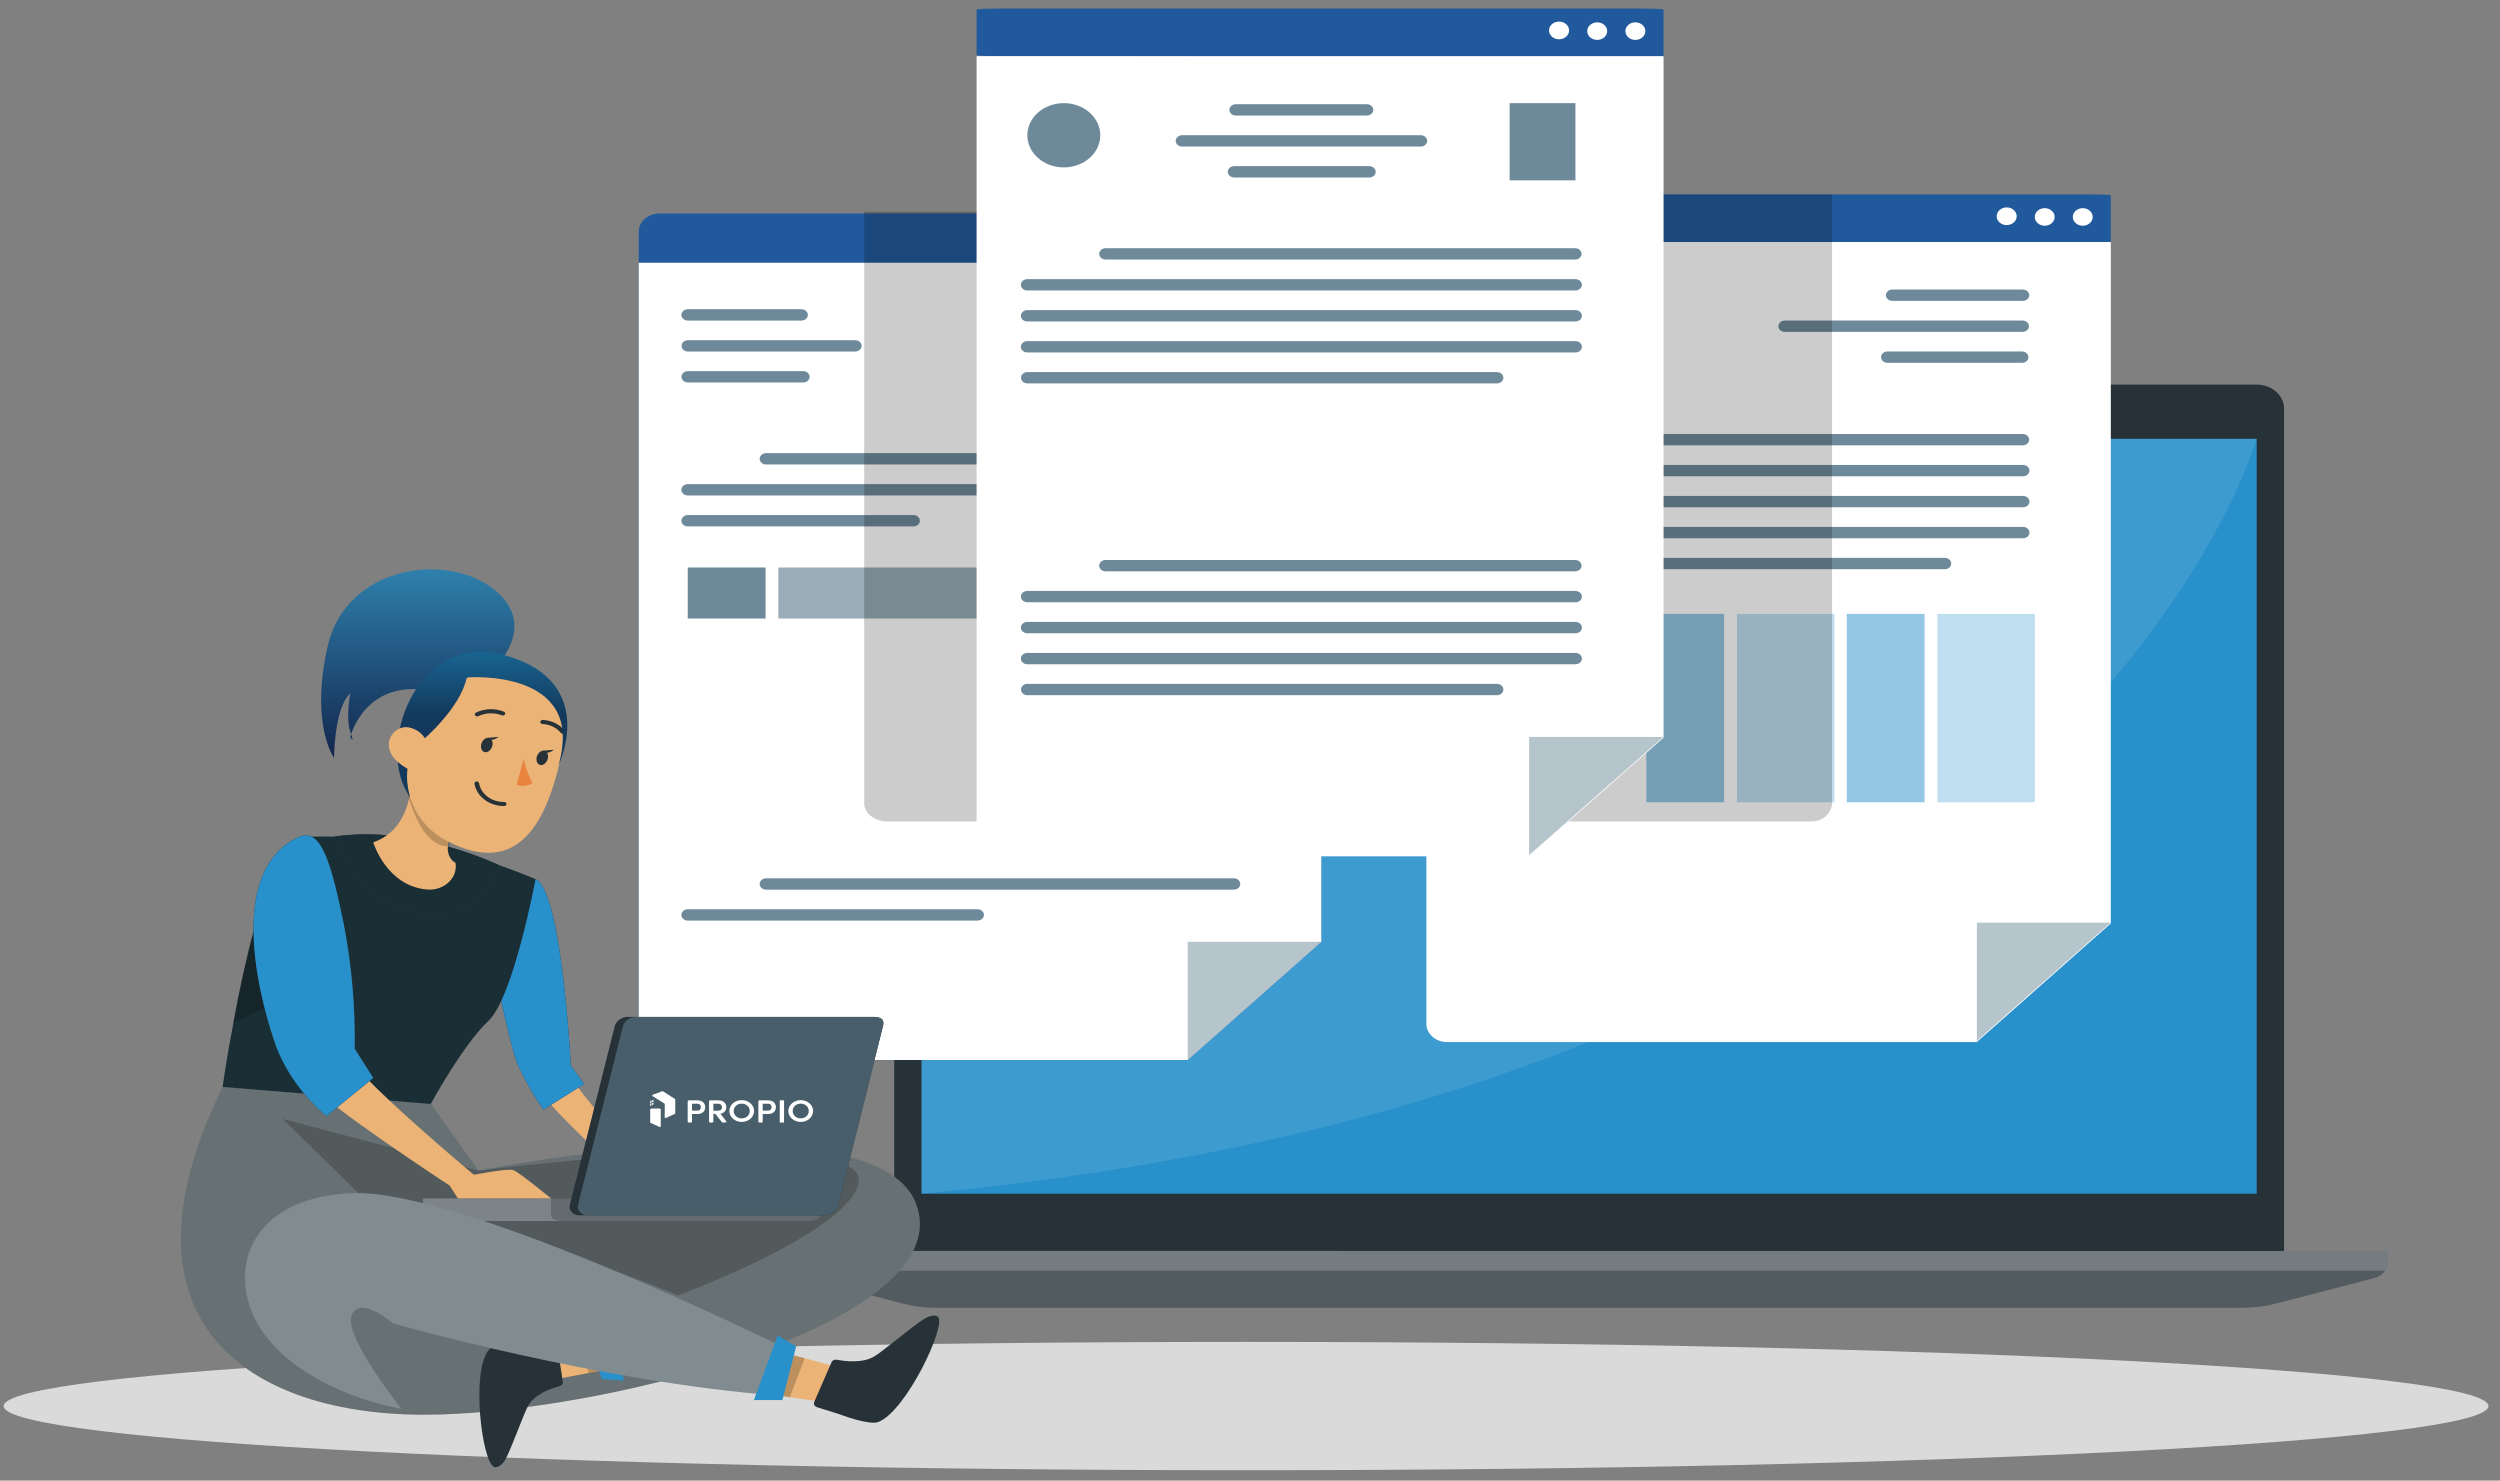 <svg width="206" height="122" viewBox="0 0 206 122" fill="none" xmlns="http://www.w3.org/2000/svg">
<rect x="0" y="0" width="206" height="122" fill="#808080" stroke="none"/>
<path d="M102.675 121.147C159.215 121.147 205.05 118.78 205.05 115.86C205.05 112.94 159.215 110.572 102.675 110.572C46.135 110.572 0.3 112.94 0.3 115.86C0.3 118.78 46.135 121.147 102.675 121.147Z" fill="#DADADA"/>
<path d="M75.938 31.689H185.954C186.25 31.689 186.543 31.741 186.816 31.841C187.09 31.941 187.338 32.088 187.548 32.273C187.757 32.458 187.923 32.678 188.037 32.92C188.15 33.162 188.208 33.422 188.208 33.684V104.046H73.684V33.684C73.684 33.422 73.742 33.162 73.855 32.92C73.969 32.678 74.135 32.458 74.344 32.273C74.553 32.088 74.802 31.941 75.076 31.841C75.349 31.741 75.642 31.689 75.938 31.689Z" fill="#263238"/>
<path d="M185.951 36.159H75.936V98.362H185.951V36.159Z" fill="#2890CA"/>
<path opacity="0.2" d="M129.936 35.072C130.543 35.072 131.035 34.636 131.035 34.1C131.035 33.563 130.543 33.128 129.936 33.128C129.33 33.128 128.838 33.563 128.838 34.1C128.838 34.636 129.33 35.072 129.936 35.072Z" fill="white"/>
<path opacity="0.2" d="M132.218 34.829C132.673 34.829 133.042 34.503 133.042 34.1C133.042 33.697 132.673 33.371 132.218 33.371C131.763 33.371 131.394 33.697 131.394 34.1C131.394 34.503 131.763 34.829 132.218 34.829Z" fill="white"/>
<path d="M196.742 103.081V104.015C196.74 104.304 196.634 104.586 196.438 104.818C196.242 105.05 195.968 105.22 195.655 105.304L187.682 107.369C186.691 107.63 185.663 107.762 184.63 107.761H77.265C76.234 107.762 75.207 107.629 74.219 107.369L66.24 105.285C65.926 105.202 65.65 105.032 65.454 104.8C65.257 104.568 65.15 104.286 65.147 103.996V103.062L196.742 103.081Z" fill="#263238"/>
<path opacity="0.2" d="M196.742 103.081V104.015C196.74 104.304 196.634 104.586 196.438 104.818C196.242 105.05 195.968 105.22 195.655 105.304L187.682 107.369C186.691 107.63 185.663 107.762 184.63 107.761H77.265C76.234 107.762 75.207 107.629 74.219 107.369L66.24 105.285C65.926 105.202 65.65 105.032 65.454 104.8C65.257 104.568 65.15 104.286 65.147 103.996V103.062L196.742 103.081Z" fill="white"/>
<path opacity="0.2" d="M196.742 103.08V104.014C196.742 104.256 196.667 104.494 196.526 104.701H65.364C65.222 104.494 65.148 104.256 65.147 104.014V103.08H196.742Z" fill="white"/>
<path opacity="0.1" d="M185.951 36.159C185.951 36.159 170.739 89.566 75.936 98.362V36.159H185.951Z" fill="white"/>
<path d="M108.879 19.095V77.603L97.865 87.347H54.325C53.875 87.346 53.444 87.187 53.126 86.905C52.809 86.623 52.63 86.241 52.63 85.843V19.095C52.63 18.697 52.809 18.315 53.126 18.034C53.444 17.752 53.875 17.593 54.325 17.591H107.179C107.629 17.591 108.062 17.75 108.381 18.032C108.7 18.314 108.879 18.697 108.879 19.095Z" fill="#215A9C"/>
<path d="M108.879 21.649V77.603L97.865 87.346H54.325C53.875 87.345 53.444 87.186 53.126 86.904C52.809 86.622 52.63 86.24 52.63 85.842V21.649H108.879Z" fill="white"/>
<path opacity="0.6" d="M107.435 19.456C107.435 19.601 107.386 19.742 107.296 19.861C107.205 19.981 107.077 20.075 106.926 20.13C106.776 20.185 106.61 20.2 106.45 20.171C106.291 20.143 106.144 20.074 106.029 19.972C105.913 19.87 105.835 19.74 105.803 19.599C105.771 19.457 105.788 19.311 105.85 19.177C105.912 19.044 106.018 18.93 106.153 18.85C106.289 18.77 106.448 18.727 106.611 18.727C106.83 18.727 107.039 18.804 107.193 18.941C107.348 19.078 107.435 19.263 107.435 19.456Z" fill="white"/>
<path opacity="0.6" d="M104.265 19.456C104.265 19.601 104.217 19.742 104.126 19.862C104.036 19.982 103.907 20.075 103.756 20.13C103.605 20.185 103.439 20.2 103.279 20.171C103.119 20.143 102.972 20.073 102.857 19.97C102.743 19.868 102.664 19.738 102.633 19.596C102.602 19.454 102.619 19.307 102.682 19.174C102.745 19.041 102.852 18.928 102.988 18.848C103.124 18.769 103.284 18.727 103.447 18.728C103.555 18.728 103.662 18.746 103.761 18.783C103.861 18.82 103.952 18.874 104.028 18.941C104.104 19.009 104.164 19.09 104.205 19.178C104.246 19.266 104.266 19.361 104.265 19.456Z" fill="white"/>
<path opacity="0.6" d="M101.144 19.456C101.144 19.601 101.095 19.742 101.005 19.861C100.914 19.981 100.786 20.075 100.635 20.13C100.485 20.185 100.319 20.2 100.159 20.171C100 20.143 99.853 20.074 99.738 19.972C99.623 19.87 99.544 19.74 99.512 19.599C99.48 19.457 99.497 19.311 99.559 19.177C99.621 19.044 99.727 18.93 99.862 18.85C99.998 18.77 100.157 18.727 100.32 18.727C100.539 18.727 100.748 18.804 100.903 18.941C101.057 19.078 101.144 19.263 101.144 19.456Z" fill="white"/>
<path d="M66.04 26.415H56.673C56.533 26.415 56.399 26.366 56.3 26.278C56.201 26.191 56.145 26.072 56.145 25.948C56.145 25.824 56.201 25.705 56.3 25.617C56.399 25.53 56.533 25.48 56.673 25.48H66.04C66.18 25.48 66.314 25.53 66.414 25.617C66.513 25.705 66.568 25.824 66.568 25.948C66.568 26.072 66.513 26.191 66.414 26.278C66.314 26.366 66.18 26.415 66.04 26.415Z" fill="#6E8A9A"/>
<path d="M70.469 28.966H56.688C56.548 28.966 56.413 28.917 56.315 28.829C56.215 28.742 56.16 28.623 56.16 28.499C56.16 28.375 56.215 28.256 56.315 28.169C56.413 28.081 56.548 28.032 56.688 28.032H70.469C70.609 28.032 70.743 28.081 70.842 28.169C70.941 28.256 70.997 28.375 70.997 28.499C70.997 28.623 70.941 28.742 70.842 28.829C70.743 28.917 70.609 28.966 70.469 28.966Z" fill="#6E8A9A"/>
<path d="M66.186 31.515H56.681C56.541 31.515 56.407 31.466 56.308 31.378C56.209 31.291 56.153 31.172 56.153 31.048C56.153 30.924 56.209 30.805 56.308 30.717C56.407 30.63 56.541 30.581 56.681 30.581H66.186C66.326 30.581 66.46 30.63 66.559 30.717C66.658 30.805 66.713 30.924 66.713 31.048C66.713 31.172 66.658 31.291 66.559 31.378C66.46 31.466 66.326 31.515 66.186 31.515Z" fill="#6E8A9A"/>
<path d="M101.67 73.306H63.126C62.986 73.306 62.852 73.257 62.753 73.169C62.654 73.082 62.598 72.963 62.598 72.839C62.598 72.715 62.654 72.596 62.753 72.508C62.852 72.421 62.986 72.372 63.126 72.372H101.67C101.81 72.372 101.945 72.421 102.044 72.508C102.143 72.596 102.198 72.715 102.198 72.839C102.198 72.963 102.143 73.082 102.044 73.169C101.945 73.257 101.81 73.306 101.67 73.306Z" fill="#6E8A9A"/>
<path d="M80.55 75.857H56.673C56.533 75.857 56.399 75.808 56.3 75.72C56.201 75.632 56.145 75.514 56.145 75.39C56.145 75.266 56.201 75.147 56.3 75.059C56.399 74.972 56.533 74.922 56.673 74.922H80.55C80.69 74.922 80.824 74.972 80.923 75.059C81.022 75.147 81.078 75.266 81.078 75.39C81.078 75.514 81.022 75.632 80.923 75.72C80.824 75.808 80.69 75.857 80.55 75.857Z" fill="#6E8A9A"/>
<path opacity="0.5" d="M108.88 77.604L97.866 87.348V77.604H108.88Z" fill="#6E8A9A"/>
<path d="M101.67 26.415H94.42C94.28 26.415 94.146 26.366 94.047 26.278C93.948 26.191 93.892 26.072 93.892 25.948C93.892 25.824 93.948 25.705 94.047 25.617C94.146 25.53 94.28 25.48 94.42 25.48H101.67C101.81 25.48 101.944 25.53 102.043 25.617C102.142 25.705 102.198 25.824 102.198 25.948C102.198 26.072 102.142 26.191 102.043 26.278C101.944 26.366 101.81 26.415 101.67 26.415Z" fill="#6E8A9A"/>
<path d="M101.665 28.966H97.927C97.787 28.966 97.653 28.917 97.554 28.829C97.455 28.742 97.399 28.623 97.399 28.499C97.399 28.375 97.455 28.256 97.554 28.169C97.653 28.081 97.787 28.032 97.927 28.032H101.676C101.816 28.032 101.95 28.081 102.049 28.169C102.148 28.256 102.204 28.375 102.204 28.499C102.204 28.623 102.148 28.742 102.049 28.829C101.95 28.917 101.816 28.966 101.676 28.966H101.665Z" fill="#6E8A9A"/>
<path d="M101.67 38.273H63.126C62.986 38.273 62.852 38.224 62.753 38.136C62.654 38.049 62.598 37.93 62.598 37.806C62.598 37.682 62.654 37.563 62.753 37.476C62.852 37.388 62.986 37.339 63.126 37.339H101.67C101.81 37.339 101.945 37.388 102.044 37.476C102.143 37.563 102.198 37.682 102.198 37.806C102.198 37.93 102.143 38.049 102.044 38.136C101.945 38.224 101.81 38.273 101.67 38.273Z" fill="#6E8A9A"/>
<path d="M101.67 40.825H56.673C56.533 40.825 56.399 40.775 56.3 40.688C56.201 40.6 56.145 40.481 56.145 40.357C56.145 40.233 56.201 40.115 56.3 40.027C56.399 39.939 56.533 39.89 56.673 39.89H101.67C101.81 39.89 101.944 39.939 102.043 40.027C102.142 40.115 102.198 40.233 102.198 40.357C102.198 40.481 102.142 40.6 102.043 40.688C101.944 40.775 101.81 40.825 101.67 40.825Z" fill="#6E8A9A"/>
<path d="M75.27 43.376H56.673C56.533 43.376 56.399 43.327 56.3 43.239C56.201 43.151 56.145 43.033 56.145 42.909C56.145 42.785 56.201 42.666 56.3 42.578C56.399 42.491 56.533 42.441 56.673 42.441H75.27C75.41 42.441 75.544 42.491 75.643 42.578C75.742 42.666 75.798 42.785 75.798 42.909C75.798 43.033 75.742 43.151 75.643 43.239C75.544 43.327 75.41 43.376 75.27 43.376Z" fill="#6E8A9A"/>
<path opacity="0.7" d="M81.867 46.762H64.137V50.966H81.867V46.762Z" fill="#6E8A9A"/>
<path d="M63.081 46.762H56.671V50.966H63.081V46.762Z" fill="#6E8A9A"/>
<path opacity="0.2" d="M109.078 18.948V67.69H73.123C72.615 67.689 72.129 67.53 71.77 67.247C71.412 66.965 71.21 66.583 71.21 66.184V17.441H107.159C107.668 17.441 108.156 17.6 108.516 17.883C108.876 18.165 109.078 18.548 109.078 18.948Z" fill="black"/>
<path d="M173.932 16.103V20.116H163.055L119.233 19.938C118.782 19.938 118.35 19.929 118.031 19.913C117.713 19.898 117.534 19.876 117.534 19.854V16.103C117.534 16.08 117.713 16.059 118.031 16.043C118.35 16.027 118.782 16.018 119.233 16.018H172.228C172.68 16.018 173.113 16.027 173.433 16.043C173.753 16.059 173.932 16.08 173.932 16.103Z" fill="#215A9C"/>
<path d="M173.932 19.939V76.09L162.889 85.868H119.233C118.782 85.867 118.35 85.707 118.031 85.424C117.713 85.141 117.534 84.758 117.534 84.359V19.939H173.932Z" fill="white"/>
<path d="M171.618 18.601C172.07 18.601 172.437 18.277 172.437 17.877C172.437 17.477 172.07 17.152 171.618 17.152C171.166 17.152 170.8 17.477 170.8 17.877C170.8 18.277 171.166 18.601 171.618 18.601Z" fill="white"/>
<path d="M168.484 18.601C168.936 18.601 169.302 18.277 169.302 17.877C169.302 17.477 168.936 17.152 168.484 17.152C168.032 17.152 167.665 17.477 167.665 17.877C167.665 18.277 168.032 18.601 168.484 18.601Z" fill="white"/>
<path d="M166.172 17.877C166.156 18.06 166.062 18.23 165.91 18.354C165.758 18.479 165.558 18.548 165.351 18.548C165.144 18.548 164.945 18.479 164.792 18.354C164.64 18.23 164.547 18.06 164.53 17.877C164.521 17.777 164.535 17.676 164.573 17.581C164.61 17.486 164.669 17.398 164.746 17.324C164.823 17.25 164.917 17.191 165.021 17.151C165.125 17.111 165.237 17.09 165.351 17.09C165.465 17.09 165.577 17.111 165.682 17.151C165.786 17.191 165.879 17.25 165.956 17.324C166.034 17.398 166.093 17.486 166.13 17.581C166.167 17.676 166.181 17.777 166.172 17.877Z" fill="white"/>
<path d="M166.683 24.793H155.928C155.788 24.793 155.653 24.743 155.554 24.656C155.455 24.568 155.4 24.449 155.4 24.325C155.4 24.201 155.455 24.082 155.554 23.995C155.653 23.907 155.788 23.858 155.928 23.858H166.683C166.823 23.858 166.958 23.907 167.057 23.995C167.156 24.082 167.211 24.201 167.211 24.325C167.211 24.449 167.156 24.568 167.057 24.656C166.958 24.743 166.823 24.793 166.683 24.793Z" fill="#6E8A9A"/>
<path d="M166.657 27.348H147.068C146.928 27.348 146.793 27.299 146.694 27.211C146.595 27.124 146.54 27.005 146.54 26.881C146.54 26.757 146.595 26.638 146.694 26.55C146.793 26.463 146.928 26.414 147.068 26.414H166.657C166.797 26.414 166.931 26.463 167.03 26.55C167.129 26.638 167.185 26.757 167.185 26.881C167.185 27.005 167.129 27.124 167.03 27.211C166.931 27.299 166.797 27.348 166.657 27.348Z" fill="#6E8A9A"/>
<path d="M166.573 29.897H155.527C155.387 29.897 155.252 29.848 155.153 29.76C155.054 29.672 154.999 29.554 154.999 29.43C154.999 29.306 155.054 29.187 155.153 29.099C155.252 29.012 155.387 28.962 155.527 28.962H166.615C166.755 28.962 166.889 29.012 166.988 29.099C167.087 29.187 167.143 29.306 167.143 29.43C167.143 29.554 167.087 29.672 166.988 29.76C166.889 29.848 166.755 29.897 166.615 29.897H166.573Z" fill="#6E8A9A"/>
<path d="M166.698 36.696H128.127C127.987 36.696 127.853 36.647 127.754 36.559C127.655 36.472 127.599 36.353 127.599 36.229C127.599 36.105 127.655 35.986 127.754 35.899C127.853 35.811 127.987 35.762 128.127 35.762H166.672C166.812 35.762 166.946 35.811 167.045 35.899C167.144 35.986 167.2 36.105 167.2 36.229C167.2 36.353 167.144 36.472 167.045 36.559C166.946 36.647 166.812 36.696 166.672 36.696H166.698Z" fill="#6E8A9A"/>
<path d="M160.253 46.902H121.709C121.569 46.902 121.434 46.853 121.335 46.766C121.236 46.678 121.181 46.559 121.181 46.435C121.181 46.311 121.236 46.192 121.335 46.105C121.434 46.017 121.569 45.968 121.709 45.968H160.253C160.393 45.968 160.527 46.017 160.626 46.105C160.725 46.192 160.781 46.311 160.781 46.435C160.781 46.559 160.725 46.678 160.626 46.766C160.527 46.853 160.393 46.902 160.253 46.902Z" fill="#6E8A9A"/>
<path d="M166.699 39.247H121.697C121.557 39.247 121.423 39.197 121.324 39.11C121.225 39.022 121.169 38.903 121.169 38.779C121.169 38.655 121.225 38.536 121.324 38.449C121.423 38.361 121.557 38.312 121.697 38.312H166.699C166.839 38.312 166.974 38.361 167.073 38.449C167.172 38.536 167.227 38.655 167.227 38.779C167.227 38.903 167.172 39.022 167.073 39.11C166.974 39.197 166.839 39.247 166.699 39.247Z" fill="#6E8A9A"/>
<path d="M166.699 41.798H121.697C121.557 41.798 121.423 41.749 121.324 41.661C121.225 41.573 121.169 41.455 121.169 41.331C121.169 41.207 121.225 41.088 121.324 41C121.423 40.913 121.557 40.863 121.697 40.863H166.699C166.839 40.863 166.974 40.913 167.073 41C167.172 41.088 167.227 41.207 167.227 41.331C167.227 41.455 167.172 41.573 167.073 41.661C166.974 41.749 166.839 41.798 166.699 41.798Z" fill="#6E8A9A"/>
<path d="M166.699 44.352H121.697C121.557 44.352 121.423 44.302 121.324 44.215C121.225 44.127 121.169 44.008 121.169 43.884C121.169 43.76 121.225 43.642 121.324 43.554C121.423 43.466 121.557 43.417 121.697 43.417H166.699C166.839 43.417 166.974 43.466 167.073 43.554C167.172 43.642 167.227 43.76 167.227 43.884C167.227 44.008 167.172 44.127 167.073 44.215C166.974 44.302 166.839 44.352 166.699 44.352Z" fill="#6E8A9A"/>
<path d="M124.694 29.107C126.347 29.107 127.688 27.921 127.688 26.459C127.688 24.996 126.347 23.81 124.694 23.81C123.041 23.81 121.7 24.996 121.7 26.459C121.7 27.921 123.041 29.107 124.694 29.107Z" fill="#6E8A9A"/>
<path opacity="0.5" d="M173.909 76.03L162.895 85.773V76.03H173.909Z" fill="#6E8A9A"/>
<path opacity="0.2" d="M126.439 24.911H122.938V28.008H126.439V24.911Z" fill="black"/>
<path d="M45.309 77.03C45.309 77.03 46.608 87.376 47.03 88.609C47.453 89.842 53.403 96.428 53.403 96.428L51.719 97.208C51.719 97.208 45.383 91.444 44.374 89.735C43.366 88.025 41.856 79.104 41.856 79.104L45.309 77.03Z" fill="#EBB376"/>
<path d="M44.123 72.429C46.314 73.456 47.032 87.805 47.032 87.805L48.141 89.319L44.772 91.435C43.961 90.254 43.255 89.018 42.66 87.74C41.99 86.138 40.4 78.253 40.4 78.253L44.123 72.429Z" fill="#263238"/>
<path d="M44.123 72.429C46.314 73.456 47.032 87.805 47.032 87.805L48.141 89.319L44.772 91.435C43.961 90.254 43.255 89.018 42.66 87.74C41.99 86.138 40.4 78.253 40.4 78.253L44.123 72.429Z" fill="#2890CA"/>
<path d="M35.485 90.934L39.434 96.46C47.265 94.849 72.361 91.462 75.439 99.081C79.272 108.544 51.589 116.092 36.272 116.555C20.954 117.017 8.657 109.301 18.346 89.566L35.485 90.934Z" fill="#818C90"/>
<path opacity="0.2" d="M35.485 90.934L39.434 96.46C47.265 94.849 72.361 91.462 75.439 99.081C79.272 108.544 51.589 116.092 36.272 116.555C20.954 117.017 8.657 109.301 18.346 89.566L35.485 90.934Z" fill="black"/>
<path d="M54.103 107.825L47.799 109.81L44.773 110.763L45.549 113.692L48.48 113.141L55.639 111.791L54.103 107.825Z" fill="#EBB376"/>
<path d="M46.375 113.855L45.847 110.398C45.84 110.352 45.822 110.308 45.796 110.268C45.769 110.228 45.733 110.193 45.691 110.166C45.648 110.138 45.6 110.119 45.549 110.108C45.498 110.098 45.445 110.096 45.393 110.104L43.466 110.389C43.466 110.389 40.826 110.604 40.298 111.202C38.772 112.939 39.722 120.614 40.741 120.885C41.111 120.983 41.502 120.53 41.665 120.221C42.193 119.231 43.086 116.644 43.524 115.826C44.052 114.869 45.446 114.397 46.079 114.229C46.173 114.211 46.255 114.162 46.31 114.093C46.364 114.024 46.388 113.939 46.375 113.855Z" fill="#263238"/>
<path opacity="0.2" d="M54.103 107.825L47.799 109.81L48.48 113.141L55.64 111.791L54.103 107.825Z" fill="black"/>
<path d="M49.592 113.64L51.409 113.757L50.194 108.241L48.14 109.245L49.592 113.64Z" fill="#2890CA"/>
<path opacity="0.2" d="M23.307 92.205L32.748 101.463C32.748 101.463 43.186 101.257 55.858 106.741C55.858 106.741 69.454 101.771 70.706 97.642C72.343 92.233 39.437 96.46 39.437 96.46L23.307 92.205Z" fill="black"/>
<path d="M67.582 98.745V100.118C67.582 100.468 67.112 100.613 66.721 100.613H35.722C35.326 100.613 34.846 100.468 34.846 100.118V98.745H67.582Z" fill="#263238"/>
<path opacity="0.4" d="M67.582 98.745V100.118C67.582 100.468 67.112 100.613 66.721 100.613H35.722C35.326 100.613 34.846 100.468 34.846 100.118V98.745H67.582Z" fill="white"/>
<path opacity="0.2" d="M67.582 98.745V100.118C67.582 100.468 67.113 100.613 66.722 100.613H46.278C45.882 100.613 45.406 100.468 45.406 100.118V98.745H67.582Z" fill="black"/>
<path d="M72.768 84.498L69.072 99.305C69.003 99.542 68.849 99.753 68.633 99.904C68.416 100.056 68.149 100.141 67.873 100.146H47.724C47.598 100.144 47.474 100.116 47.362 100.064C47.251 100.012 47.154 99.938 47.081 99.847C47.007 99.756 46.959 99.651 46.94 99.541C46.92 99.431 46.93 99.318 46.969 99.212L50.665 84.517C50.74 84.293 50.899 84.099 51.116 83.967C51.334 83.835 51.596 83.774 51.858 83.793H72.018C72.578 83.798 72.889 84.013 72.768 84.498Z" fill="#263238"/>
<path d="M72.766 84.499L69.07 99.305C69.002 99.542 68.848 99.753 68.631 99.905C68.415 100.057 68.148 100.141 67.871 100.146H48.409C48.283 100.144 48.159 100.116 48.047 100.064C47.935 100.012 47.838 99.938 47.764 99.847C47.69 99.757 47.64 99.652 47.62 99.542C47.599 99.432 47.607 99.319 47.644 99.212L51.34 84.517C51.416 84.294 51.576 84.1 51.794 83.968C52.013 83.837 52.275 83.775 52.538 83.793H72.011C72.576 83.798 72.888 84.013 72.766 84.499Z" fill="#485E6A"/>
<path d="M58.477 114.168L65.077 115.13L68.245 115.588L69.169 112.692L66.302 111.921L59.301 110.039L58.477 114.168Z" fill="#EBB376"/>
<path d="M68.531 112.22L67.105 115.49C67.082 115.534 67.069 115.581 67.068 115.63C67.067 115.678 67.078 115.726 67.1 115.771C67.122 115.815 67.155 115.855 67.196 115.887C67.237 115.919 67.285 115.943 67.338 115.957L69.18 116.536C69.18 116.536 71.593 117.47 72.375 117.171C74.661 116.303 78.024 109.179 77.285 108.507C77.016 108.264 76.424 108.507 76.113 108.694C75.12 109.338 72.913 111.216 72.084 111.744C71.108 112.36 69.619 112.169 68.974 112.043C68.889 112.024 68.798 112.031 68.718 112.063C68.637 112.095 68.571 112.151 68.531 112.22Z" fill="#263238"/>
<path opacity="0.2" d="M58.477 114.168L65.077 115.13L66.302 111.921L59.301 110.039L58.477 114.168Z" fill="black"/>
<path d="M65.183 111.319C65.183 111.319 38.255 97.932 28.983 98.315C19.711 98.698 18.354 105.938 22.188 110.459C26.021 114.981 33.096 116.097 33.096 116.097C33.096 116.097 28.276 110.076 28.973 108.381C29.67 106.685 32.394 109.049 32.394 109.049C32.394 109.049 49.327 113.888 64.138 114.999L65.183 111.319Z" fill="#818C90"/>
<path d="M65.602 110.95L64.081 110.043L62.123 115.364H64.472L65.602 110.95Z" fill="#2890CA"/>
<path d="M18.346 89.566L35.49 90.967C35.49 90.967 38.178 86.044 40.242 84.124C42.306 82.204 44.128 72.447 44.128 72.447C42.738 71.846 41.306 71.323 39.841 70.882C35.611 69.628 31.186 68.969 26.725 68.93H26.641C25.363 68.93 24.624 68.986 24.624 68.986C24.105 69.296 23.684 69.719 23.404 70.214C21.567 73.017 20.104 79.556 19.238 84.25C18.652 87.277 18.346 89.566 18.346 89.566Z" fill="#1A2E35"/>
<path opacity="0.2" d="M19.211 84.246C22.992 82.714 28.15 80.122 27.881 77.492C27.59 74.605 24.945 71.7 23.377 70.21C21.54 73.013 20.077 79.552 19.211 84.246Z" fill="black"/>
<path d="M27.549 68.939C27.549 68.939 29.503 74.624 34.846 75.24C40.19 75.857 41.077 71.275 41.077 71.275C41.077 71.275 34.197 67.935 27.549 68.939Z" fill="#263238"/>
<path d="M27.549 68.939C27.549 68.939 29.503 74.624 34.846 75.24C40.19 75.857 41.077 71.275 41.077 71.275C41.077 71.275 34.197 67.935 27.549 68.939Z" fill="#1A2E35"/>
<path d="M36.893 69.916C36.925 70.85 37.532 71.088 37.532 71.088C37.584 71.377 37.56 71.673 37.462 71.953C37.364 72.233 37.196 72.489 36.969 72.702C36.742 72.915 36.464 73.08 36.154 73.183C35.844 73.286 35.512 73.325 35.183 73.297C31.819 72.994 30.758 69.411 30.758 69.411C33.203 68.552 33.752 66.142 33.857 64.74C33.887 64.369 33.887 63.996 33.857 63.624L38.43 66.174C38.043 66.742 37.702 67.334 37.411 67.945C37.09 68.564 36.914 69.235 36.893 69.916Z" fill="#EBB376"/>
<path opacity="0.2" d="M38.149 65.861C37.83 66.467 37.558 67.091 37.336 67.73C37.088 68.374 36.991 69.055 37.051 69.734C34.479 69.911 33.455 64.885 33.455 64.885V64.857C33.443 64.486 33.401 64.116 33.328 63.75L38.149 65.861Z" fill="black"/>
<path d="M41.074 54.637C41.074 54.637 44.432 51.218 40.414 48.355C36.395 45.492 28.459 46.785 26.997 53.255C25.534 59.724 27.525 62.452 27.525 62.452C27.525 62.452 27.525 58.337 28.866 57.132C28.866 57.132 28.465 59.103 28.866 60.289C29.267 61.476 28.866 60.719 28.866 60.719C28.866 60.719 30.102 55.581 36.057 57.043C42.013 58.505 41.074 54.637 41.074 54.637Z" fill="url(#paint0_linear_3445_33428)"/>
<path d="M41.877 55.754C46.302 56.945 47.004 59.425 45.937 63.545C44.607 68.683 42.109 71.953 36.961 69.365C29.939 65.876 34.532 53.773 41.877 55.754Z" fill="#EBB376"/>
<path d="M43.152 62.555C43.303 63.235 43.546 63.897 43.875 64.526C43.691 64.652 43.47 64.731 43.238 64.753C43.006 64.776 42.771 64.741 42.56 64.652L43.152 62.555Z" fill="#E9843F"/>
<path d="M40.556 61.504C40.45 61.831 40.17 62.041 39.927 61.971C39.684 61.901 39.568 61.602 39.669 61.279C39.769 60.957 40.054 60.742 40.297 60.812C40.54 60.882 40.656 61.181 40.556 61.504Z" fill="#263238"/>
<path d="M40.191 60.798L41.072 60.718C41.072 60.718 40.492 61.214 40.191 60.798Z" fill="#263238"/>
<path d="M45.122 62.564C45.022 62.886 44.742 63.101 44.499 63.031C44.256 62.961 44.14 62.657 44.24 62.335C44.34 62.013 44.626 61.798 44.868 61.868C45.111 61.938 45.227 62.237 45.122 62.564Z" fill="#263238"/>
<path d="M44.762 61.858L45.643 61.778C45.643 61.778 45.057 62.274 44.762 61.858Z" fill="#263238"/>
<path d="M39.313 59.033C39.282 59.034 39.25 59.028 39.223 59.015C39.195 59.002 39.171 58.982 39.155 58.959C39.141 58.94 39.131 58.919 39.126 58.898C39.121 58.876 39.121 58.854 39.126 58.832C39.131 58.81 39.141 58.79 39.155 58.771C39.169 58.753 39.187 58.737 39.208 58.725C39.558 58.553 39.949 58.455 40.349 58.44C40.75 58.424 41.149 58.491 41.515 58.636C41.538 58.645 41.558 58.658 41.575 58.675C41.593 58.691 41.606 58.71 41.615 58.731C41.624 58.752 41.628 58.774 41.627 58.796C41.626 58.818 41.62 58.84 41.61 58.86C41.599 58.881 41.585 58.899 41.566 58.914C41.548 58.929 41.526 58.941 41.503 58.949C41.479 58.957 41.454 58.96 41.429 58.96C41.404 58.959 41.379 58.954 41.356 58.945C41.049 58.825 40.715 58.769 40.38 58.779C40.044 58.79 39.716 58.867 39.419 59.005C39.387 59.024 39.351 59.033 39.313 59.033Z" fill="#263238"/>
<path d="M46.364 60.462C46.336 60.461 46.307 60.455 46.282 60.444C46.256 60.432 46.234 60.416 46.216 60.397C46.047 60.181 45.825 60.003 45.566 59.876C45.306 59.748 45.018 59.676 44.722 59.663C44.671 59.663 44.623 59.646 44.585 59.616C44.548 59.586 44.525 59.544 44.521 59.499C44.52 59.455 44.538 59.412 44.571 59.379C44.604 59.346 44.651 59.325 44.701 59.322C45.057 59.334 45.405 59.417 45.719 59.566C46.033 59.715 46.304 59.926 46.512 60.182C46.53 60.197 46.545 60.215 46.555 60.236C46.565 60.256 46.57 60.278 46.57 60.301C46.57 60.323 46.565 60.345 46.555 60.366C46.545 60.386 46.53 60.405 46.512 60.42C46.493 60.437 46.469 60.449 46.444 60.456C46.418 60.464 46.391 60.465 46.364 60.462Z" fill="#263238"/>
<path d="M34.769 61.046C34.769 61.046 37.937 58.388 38.465 55.819C38.465 55.819 48.323 55.02 46.042 63.003C46.042 63.003 49.31 56.248 41.76 54.039C34.209 51.83 30.867 61.681 33.787 65.674C33.787 65.674 32.799 62.708 34.769 61.046Z" fill="url(#paint1_linear_3445_33428)"/>
<path d="M41.541 66.417C40.952 66.421 40.381 66.238 39.933 65.901C39.484 65.564 39.187 65.096 39.096 64.581C39.091 64.536 39.106 64.492 39.138 64.456C39.169 64.421 39.214 64.397 39.265 64.39C39.315 64.386 39.365 64.399 39.404 64.427C39.444 64.455 39.469 64.495 39.476 64.539C39.55 64.976 39.802 65.373 40.184 65.657C40.566 65.941 41.052 66.091 41.551 66.081C41.601 66.083 41.648 66.102 41.682 66.135C41.717 66.167 41.736 66.209 41.736 66.254C41.733 66.298 41.711 66.339 41.675 66.37C41.639 66.4 41.591 66.417 41.541 66.417Z" fill="#263238"/>
<path d="M35.208 62.065C35.321 61.601 35.222 61.116 34.932 60.717C34.642 60.318 34.185 60.036 33.661 59.934C32.246 59.696 30.73 62.008 33.935 63.526C34.395 63.746 34.817 63.41 35.208 62.065Z" fill="#EBB376"/>
<path d="M26.64 74.092C26.64 74.092 27.168 84.078 28.124 86.297C29.08 88.516 39.048 96.802 39.048 96.802C39.048 96.802 41.831 96.255 42.29 96.414C42.75 96.573 45.406 98.75 45.406 98.75H37.728L37.058 97.699C37.058 97.699 26.741 90.94 25.605 89.328C24.766 88.133 22.068 76.007 22.068 76.007L26.64 74.092Z" fill="#EBB376"/>
<path d="M24.601 68.981C26.391 68.159 27.241 70.807 28.334 76.165C28.985 79.551 29.283 82.983 29.227 86.417L30.758 88.823L26.893 91.971C25.076 90.418 23.683 88.519 22.822 86.417C21.629 83.19 18.339 71.868 24.601 68.981Z" fill="#263238"/>
<path d="M24.601 68.981C26.391 68.159 27.241 70.807 28.334 76.165C28.985 79.551 29.283 82.983 29.227 86.417L30.758 88.823L26.893 91.971C25.076 90.418 23.683 88.519 22.822 86.417C21.629 83.19 18.339 71.868 24.601 68.981Z" fill="#2890CA"/>
<path d="M60.099 91.547C60.099 91.052 60.544 90.65 61.117 90.65C61.691 90.65 62.136 91.052 62.136 91.547C62.136 92.043 61.688 92.447 61.117 92.447C60.547 92.447 60.099 92.043 60.099 91.547ZM61.781 91.547C61.781 91.212 61.498 90.94 61.114 90.94C60.73 90.94 60.457 91.212 60.457 91.547C60.457 91.883 60.733 92.155 61.114 92.155C61.496 92.155 61.781 91.883 61.781 91.547Z" fill="white"/>
<path d="M64.961 91.547C64.961 91.052 65.407 90.65 65.98 90.65C66.553 90.65 66.998 91.052 66.998 91.547C66.998 92.043 66.55 92.447 65.98 92.447C65.409 92.447 64.961 92.043 64.961 91.547ZM66.643 91.547C66.643 91.212 66.361 90.94 65.977 90.94C65.593 90.94 65.319 91.212 65.319 91.547C65.319 91.883 65.596 92.155 65.977 92.155C66.358 92.155 66.643 91.883 66.643 91.547Z" fill="white"/>
<path d="M57.477 90.67H56.754C56.705 90.67 56.665 90.705 56.665 90.748V92.421C56.665 92.421 56.665 92.422 56.665 92.422C56.667 92.463 56.706 92.496 56.754 92.496H56.931C56.979 92.496 57.017 92.463 57.02 92.422C57.02 92.422 57.02 92.421 57.02 92.421V91.794H57.477C57.919 91.794 58.108 91.517 58.108 91.232C58.108 90.948 57.919 90.671 57.477 90.671V90.67ZM57.459 91.514H57.02V90.947H57.468C57.672 90.947 57.753 91.095 57.753 91.232C57.753 91.369 57.669 91.514 57.459 91.514Z" fill="white"/>
<path d="M59.85 92.403L59.363 91.771C59.703 91.712 59.849 91.478 59.849 91.232C59.849 90.953 59.659 90.67 59.211 90.67H58.514C58.465 90.67 58.425 90.705 58.425 90.748V92.421C58.425 92.421 58.426 92.422 58.426 92.422C58.428 92.463 58.467 92.496 58.514 92.496H58.691C58.739 92.496 58.778 92.463 58.78 92.422C58.78 92.422 58.781 92.421 58.781 92.421V91.784H58.944C59.018 91.878 59.348 92.305 59.475 92.454C59.493 92.476 59.507 92.49 59.588 92.496C59.635 92.5 59.769 92.494 59.825 92.478C59.872 92.464 59.877 92.438 59.85 92.403ZM58.781 90.947H59.185C59.38 90.947 59.493 91.077 59.493 91.237C59.493 91.397 59.389 91.522 59.138 91.522H58.781V90.947V90.947Z" fill="white"/>
<path d="M64.583 90.67H64.275C64.262 90.67 64.251 90.68 64.251 90.691V92.476C64.251 92.487 64.262 92.496 64.275 92.496H64.583C64.596 92.496 64.606 92.487 64.606 92.476V90.691C64.606 90.68 64.596 90.67 64.583 90.67Z" fill="white"/>
<path d="M63.303 90.67H62.58C62.531 90.67 62.491 90.705 62.491 90.748V92.421C62.491 92.421 62.491 92.422 62.491 92.422C62.493 92.463 62.532 92.496 62.58 92.496H62.757C62.805 92.496 62.843 92.463 62.845 92.422C62.846 92.422 62.846 92.421 62.846 92.421V91.794H63.303C63.745 91.794 63.934 91.517 63.934 91.232C63.934 90.948 63.745 90.671 63.303 90.671V90.67ZM63.285 91.514H62.846V90.947H63.294C63.498 90.947 63.579 91.095 63.579 91.232C63.579 91.369 63.495 91.514 63.285 91.514Z" fill="white"/>
<path d="M53.681 90.997C53.681 91.013 53.681 91.029 53.682 91.046C53.682 91.055 53.682 91.065 53.682 91.074C53.682 91.082 53.678 91.09 53.672 91.096C53.669 91.099 53.665 91.101 53.661 91.103C53.639 91.111 53.618 91.12 53.596 91.129C53.594 91.13 53.592 91.131 53.59 91.131C53.585 91.132 53.581 91.13 53.578 91.127C53.576 91.126 53.576 91.124 53.575 91.121C53.575 91.12 53.575 91.119 53.575 91.118C53.575 91.101 53.575 91.084 53.574 91.067C53.574 91.032 53.574 90.997 53.573 90.963C53.573 90.956 53.576 90.95 53.581 90.944C53.584 90.94 53.589 90.936 53.595 90.934C53.616 90.925 53.637 90.917 53.658 90.908C53.66 90.907 53.662 90.907 53.664 90.906C53.67 90.905 53.675 90.906 53.678 90.911C53.679 90.912 53.68 90.914 53.68 90.916C53.68 90.917 53.68 90.918 53.68 90.92C53.681 90.944 53.681 90.968 53.681 90.992C53.681 90.993 53.681 90.995 53.681 90.997H53.681Z" fill="white"/>
<path d="M53.681 90.783C53.681 90.797 53.682 90.822 53.682 90.848C53.682 90.856 53.678 90.864 53.672 90.87C53.669 90.873 53.665 90.875 53.661 90.876C53.64 90.885 53.618 90.894 53.596 90.903C53.595 90.904 53.593 90.904 53.592 90.905C53.585 90.906 53.58 90.904 53.577 90.9C53.576 90.898 53.575 90.896 53.575 90.893C53.575 90.892 53.575 90.891 53.575 90.89C53.575 90.858 53.574 90.827 53.574 90.795C53.574 90.776 53.574 90.756 53.573 90.737C53.573 90.729 53.576 90.722 53.582 90.716C53.585 90.713 53.59 90.71 53.594 90.708C53.616 90.699 53.637 90.691 53.659 90.682C53.66 90.681 53.662 90.681 53.664 90.68C53.67 90.679 53.675 90.68 53.678 90.685C53.679 90.687 53.68 90.689 53.68 90.691C53.68 90.691 53.68 90.692 53.68 90.693C53.68 90.719 53.681 90.745 53.681 90.783L53.681 90.783Z" fill="white"/>
<path d="M53.737 90.747C53.737 90.726 53.736 90.705 53.736 90.685C53.736 90.675 53.739 90.667 53.745 90.66C53.748 90.656 53.752 90.652 53.757 90.65C53.779 90.639 53.8 90.629 53.822 90.618C53.823 90.617 53.825 90.616 53.827 90.616C53.829 90.615 53.831 90.615 53.833 90.615C53.836 90.616 53.838 90.618 53.84 90.62C53.842 90.622 53.843 90.625 53.843 90.628C53.843 90.629 53.843 90.63 53.843 90.631C53.843 90.649 53.843 90.667 53.844 90.685C53.844 90.709 53.844 90.732 53.845 90.755C53.845 90.765 53.841 90.774 53.835 90.782C53.832 90.785 53.828 90.788 53.824 90.79C53.802 90.801 53.781 90.812 53.759 90.823C53.757 90.824 53.756 90.824 53.754 90.825C53.748 90.826 53.743 90.825 53.74 90.82C53.739 90.818 53.738 90.816 53.738 90.814C53.738 90.812 53.738 90.811 53.738 90.809C53.738 90.801 53.737 90.793 53.737 90.784C53.737 90.772 53.737 90.759 53.737 90.746L53.737 90.747Z" fill="white"/>
<path d="M53.844 90.925C53.844 90.932 53.844 90.94 53.844 90.948C53.844 90.961 53.845 90.974 53.845 90.987C53.845 90.997 53.841 91.006 53.834 91.013C53.832 91.017 53.828 91.019 53.824 91.021C53.802 91.032 53.781 91.043 53.759 91.054C53.757 91.055 53.755 91.056 53.753 91.056C53.748 91.057 53.743 91.055 53.741 91.051C53.739 91.049 53.738 91.047 53.738 91.045C53.738 91.043 53.738 91.042 53.738 91.04C53.738 91.027 53.738 91.015 53.737 91.002C53.737 90.973 53.737 90.945 53.736 90.916C53.736 90.908 53.739 90.9 53.743 90.893C53.745 90.891 53.747 90.889 53.749 90.887C53.751 90.885 53.754 90.883 53.756 90.881C53.778 90.87 53.8 90.859 53.822 90.849C53.824 90.848 53.826 90.847 53.828 90.847C53.833 90.845 53.837 90.847 53.84 90.851C53.842 90.853 53.843 90.856 53.843 90.859C53.843 90.86 53.843 90.862 53.843 90.863C53.843 90.882 53.843 90.9 53.844 90.919C53.844 90.921 53.844 90.923 53.844 90.925C53.844 90.925 53.844 90.925 53.844 90.925V90.925Z" fill="white"/>
<path d="M54.446 91.43C54.446 91.384 54.403 91.346 54.35 91.346H53.671C53.618 91.346 53.575 91.384 53.575 91.43V91.553C53.575 91.555 53.575 91.556 53.575 91.556V92.471C53.575 92.493 53.589 92.513 53.611 92.523L54.346 92.866C54.391 92.887 54.446 92.858 54.446 92.813V91.564C54.446 91.564 54.447 91.558 54.446 91.55V91.43V91.43Z" fill="white"/>
<path d="M55.642 90.623C55.642 90.588 55.623 90.558 55.594 90.538L55.593 90.537L54.63 89.925C54.611 89.911 54.58 89.913 54.556 89.922L53.79 90.207C53.743 90.225 53.728 90.289 53.768 90.318L54.734 90.927C54.734 90.927 54.759 90.939 54.769 90.961C54.778 90.981 54.778 90.997 54.778 90.997L54.77 92.067C54.77 92.112 54.825 92.141 54.87 92.12L55.596 91.789C55.619 91.779 55.641 91.746 55.641 91.724V91.717C55.642 91.713 55.642 91.708 55.642 91.703V90.623H55.642Z" fill="white"/>
<path opacity="0.3" d="M167.671 50.585H159.64V66.107H167.671V50.585Z" fill="#2890CA"/>
<path opacity="0.5" d="M158.584 50.585H152.174V66.107H158.584V50.585Z" fill="#2890CA"/>
<path opacity="0.3" d="M151.153 50.585H143.122V66.107H151.153V50.585Z" fill="#2890CA"/>
<path opacity="0.5" d="M142.067 50.585H135.657V66.107H142.067V50.585Z" fill="#2890CA"/>
<path opacity="0.2" d="M150.962 66.141V16.016H119.215C118.766 16.017 118.337 16.181 118.02 16.472C117.703 16.762 117.526 17.155 117.526 17.565V67.69H149.268C149.717 67.69 150.148 67.527 150.466 67.237C150.783 66.946 150.962 66.552 150.962 66.141Z" fill="black"/>
<path d="M137.078 0.791V4.804H126.161L82.177 4.626C81.724 4.626 81.29 4.617 80.97 4.601C80.651 4.585 80.471 4.564 80.471 4.542V0.791C80.471 0.768 80.651 0.747 80.97 0.731C81.29 0.715 81.724 0.706 82.177 0.706H135.367C135.821 0.706 136.256 0.715 136.577 0.731C136.898 0.747 137.078 0.768 137.078 0.791Z" fill="#215A9C"/>
<path d="M137.078 4.627V60.783L125.994 70.562H82.177C81.724 70.561 81.29 70.401 80.97 70.118C80.651 69.835 80.471 69.452 80.471 69.052V4.627H137.078Z" fill="white"/>
<path d="M134.755 3.289C135.209 3.289 135.577 2.965 135.577 2.565C135.577 2.165 135.209 1.841 134.755 1.841C134.302 1.841 133.934 2.165 133.934 2.565C133.934 2.965 134.302 3.289 134.755 3.289Z" fill="white"/>
<path d="M131.61 3.289C132.063 3.289 132.431 2.965 132.431 2.565C132.431 2.165 132.063 1.841 131.61 1.841C131.156 1.841 130.788 2.165 130.788 2.565C130.788 2.965 131.156 3.289 131.61 3.289Z" fill="white"/>
<path d="M129.29 2.565C129.273 2.748 129.179 2.918 129.026 3.042C128.874 3.167 128.674 3.236 128.466 3.236C128.258 3.236 128.058 3.167 127.905 3.042C127.752 2.918 127.658 2.748 127.642 2.565C127.632 2.465 127.647 2.364 127.684 2.269C127.722 2.174 127.781 2.086 127.858 2.012C127.936 1.938 128.03 1.879 128.134 1.839C128.239 1.799 128.352 1.778 128.466 1.778C128.58 1.778 128.693 1.799 128.797 1.839C128.902 1.879 128.996 1.938 129.073 2.012C129.151 2.086 129.21 2.174 129.247 2.269C129.284 2.364 129.299 2.465 129.29 2.565Z" fill="white"/>
<path d="M112.627 9.521H101.831C101.691 9.521 101.556 9.472 101.457 9.385C101.357 9.297 101.302 9.178 101.302 9.054C101.302 8.93 101.357 8.811 101.457 8.724C101.556 8.636 101.691 8.587 101.831 8.587H112.627C112.767 8.587 112.902 8.636 113.002 8.724C113.101 8.811 113.157 8.93 113.157 9.054C113.157 9.178 113.101 9.297 113.002 9.385C112.902 9.472 112.767 9.521 112.627 9.521Z" fill="#6E8A9A"/>
<path d="M117.069 12.076H97.408C97.267 12.076 97.132 12.026 97.033 11.939C96.933 11.851 96.878 11.732 96.878 11.608C96.878 11.485 96.933 11.366 97.033 11.278C97.132 11.19 97.267 11.141 97.408 11.141H117.069C117.21 11.141 117.344 11.19 117.444 11.278C117.543 11.366 117.599 11.485 117.599 11.608C117.599 11.732 117.543 11.851 117.444 11.939C117.344 12.026 117.21 12.076 117.069 12.076Z" fill="#6E8A9A"/>
<path d="M112.786 14.627H101.7C101.559 14.627 101.424 14.578 101.325 14.49C101.226 14.402 101.17 14.284 101.17 14.16C101.17 14.036 101.226 13.917 101.325 13.829C101.424 13.742 101.559 13.692 101.7 13.692H112.829C112.969 13.692 113.104 13.742 113.204 13.829C113.303 13.917 113.359 14.036 113.359 14.16C113.359 14.284 113.303 14.402 113.204 14.49C113.104 14.578 112.969 14.627 112.829 14.627H112.786Z" fill="#6E8A9A"/>
<path d="M129.817 21.386H91.103C90.963 21.386 90.828 21.337 90.729 21.249C90.629 21.161 90.573 21.042 90.573 20.918C90.573 20.794 90.629 20.676 90.729 20.588C90.828 20.5 90.963 20.451 91.103 20.451H129.791C129.931 20.451 130.066 20.5 130.165 20.588C130.265 20.676 130.32 20.794 130.32 20.918C130.32 21.042 130.265 21.161 130.165 21.249C130.066 21.337 129.931 21.386 129.791 21.386H129.817Z" fill="#6E8A9A"/>
<path d="M123.348 31.593H84.661C84.521 31.593 84.386 31.544 84.287 31.456C84.187 31.369 84.132 31.25 84.132 31.126C84.132 31.002 84.187 30.883 84.287 30.796C84.386 30.708 84.521 30.659 84.661 30.659H123.348C123.489 30.659 123.624 30.708 123.723 30.796C123.823 30.883 123.878 31.002 123.878 31.126C123.878 31.25 123.823 31.369 123.723 31.456C123.624 31.544 123.489 31.593 123.348 31.593Z" fill="#6E8A9A"/>
<path d="M129.819 23.937H84.65C84.51 23.937 84.375 23.888 84.275 23.8C84.176 23.712 84.12 23.594 84.12 23.47C84.12 23.346 84.176 23.227 84.275 23.139C84.375 23.052 84.51 23.002 84.65 23.002H129.819C129.959 23.002 130.094 23.052 130.193 23.139C130.293 23.227 130.349 23.346 130.349 23.47C130.349 23.594 130.293 23.712 130.193 23.8C130.094 23.888 129.959 23.937 129.819 23.937Z" fill="#6E8A9A"/>
<path d="M129.819 26.488H84.65C84.51 26.488 84.375 26.439 84.275 26.351C84.176 26.264 84.12 26.145 84.12 26.021C84.12 25.897 84.176 25.778 84.275 25.691C84.375 25.603 84.51 25.554 84.65 25.554H129.819C129.959 25.554 130.094 25.603 130.193 25.691C130.293 25.778 130.349 25.897 130.349 26.021C130.349 26.145 130.293 26.264 130.193 26.351C130.094 26.439 129.959 26.488 129.819 26.488Z" fill="#6E8A9A"/>
<path d="M129.819 29.043H84.65C84.51 29.043 84.375 28.993 84.275 28.906C84.176 28.818 84.12 28.699 84.12 28.575C84.12 28.451 84.176 28.332 84.275 28.245C84.375 28.157 84.51 28.108 84.65 28.108H129.819C129.959 28.108 130.094 28.157 130.193 28.245C130.293 28.332 130.349 28.451 130.349 28.575C130.349 28.699 130.293 28.818 130.193 28.906C130.094 28.993 129.959 29.043 129.819 29.043Z" fill="#6E8A9A"/>
<path d="M129.817 47.078H91.103C90.963 47.078 90.828 47.029 90.729 46.941C90.629 46.854 90.573 46.735 90.573 46.611C90.573 46.487 90.629 46.368 90.729 46.28C90.828 46.193 90.963 46.144 91.103 46.144H129.791C129.931 46.144 130.066 46.193 130.165 46.28C130.265 46.368 130.32 46.487 130.32 46.611C130.32 46.735 130.265 46.854 130.165 46.941C130.066 47.029 129.931 47.078 129.791 47.078H129.817Z" fill="#6E8A9A"/>
<path d="M123.348 57.286H84.661C84.521 57.286 84.386 57.236 84.287 57.149C84.187 57.061 84.132 56.942 84.132 56.818C84.132 56.694 84.187 56.576 84.287 56.488C84.386 56.4 84.521 56.351 84.661 56.351H123.348C123.489 56.351 123.624 56.4 123.723 56.488C123.823 56.576 123.878 56.694 123.878 56.818C123.878 56.942 123.823 57.061 123.723 57.149C123.624 57.236 123.489 57.286 123.348 57.286Z" fill="#6E8A9A"/>
<path d="M129.819 49.629H84.65C84.51 49.629 84.375 49.58 84.275 49.492C84.176 49.405 84.12 49.286 84.12 49.162C84.12 49.038 84.176 48.919 84.275 48.832C84.375 48.744 84.51 48.695 84.65 48.695H129.819C129.959 48.695 130.094 48.744 130.193 48.832C130.293 48.919 130.349 49.038 130.349 49.162C130.349 49.286 130.293 49.405 130.193 49.492C130.094 49.58 129.959 49.629 129.819 49.629Z" fill="#6E8A9A"/>
<path d="M129.819 52.18H84.65C84.51 52.18 84.375 52.131 84.275 52.043C84.176 51.956 84.12 51.837 84.12 51.713C84.12 51.589 84.176 51.47 84.275 51.383C84.375 51.295 84.51 51.246 84.65 51.246H129.819C129.959 51.246 130.094 51.295 130.193 51.383C130.293 51.47 130.349 51.589 130.349 51.713C130.349 51.837 130.293 51.956 130.193 52.043C130.094 52.131 129.959 52.18 129.819 52.18Z" fill="#6E8A9A"/>
<path d="M129.819 54.734H84.65C84.51 54.734 84.375 54.685 84.275 54.597C84.176 54.51 84.12 54.391 84.12 54.267C84.12 54.143 84.176 54.024 84.275 53.937C84.375 53.849 84.51 53.8 84.65 53.8H129.819C129.959 53.8 130.094 53.849 130.193 53.937C130.293 54.024 130.349 54.143 130.349 54.267C130.349 54.391 130.293 54.51 130.193 54.597C130.094 54.685 129.959 54.734 129.819 54.734Z" fill="#6E8A9A"/>
<path d="M129.815 8.499H124.393V14.86H129.815V8.499Z" fill="#6E8A9A"/>
<path d="M87.658 13.795C89.317 13.795 90.663 12.61 90.663 11.147C90.663 9.684 89.317 8.499 87.658 8.499C85.998 8.499 84.653 9.684 84.653 11.147C84.653 12.61 85.998 13.795 87.658 13.795Z" fill="#6E8A9A"/>
<path opacity="0.5" d="M137.056 60.723L126.001 70.467V60.723H137.056Z" fill="#6E8A9A"/>
<defs>
<linearGradient id="paint0_linear_3445_33428" x1="34.424" y1="46.915" x2="34.424" y2="62.452" gradientUnits="userSpaceOnUse">
<stop stop-color="#2E80AC"/>
<stop offset="1" stop-color="#13264D"/>
</linearGradient>
<linearGradient id="paint1_linear_3445_33428" x1="39.744" y1="46.173" x2="39.742" y2="65.674" gradientUnits="userSpaceOnUse">
<stop stop-color="#21A5E2"/>
<stop offset="0.645" stop-color="#133A5D"/>
</linearGradient>
</defs>
</svg>
